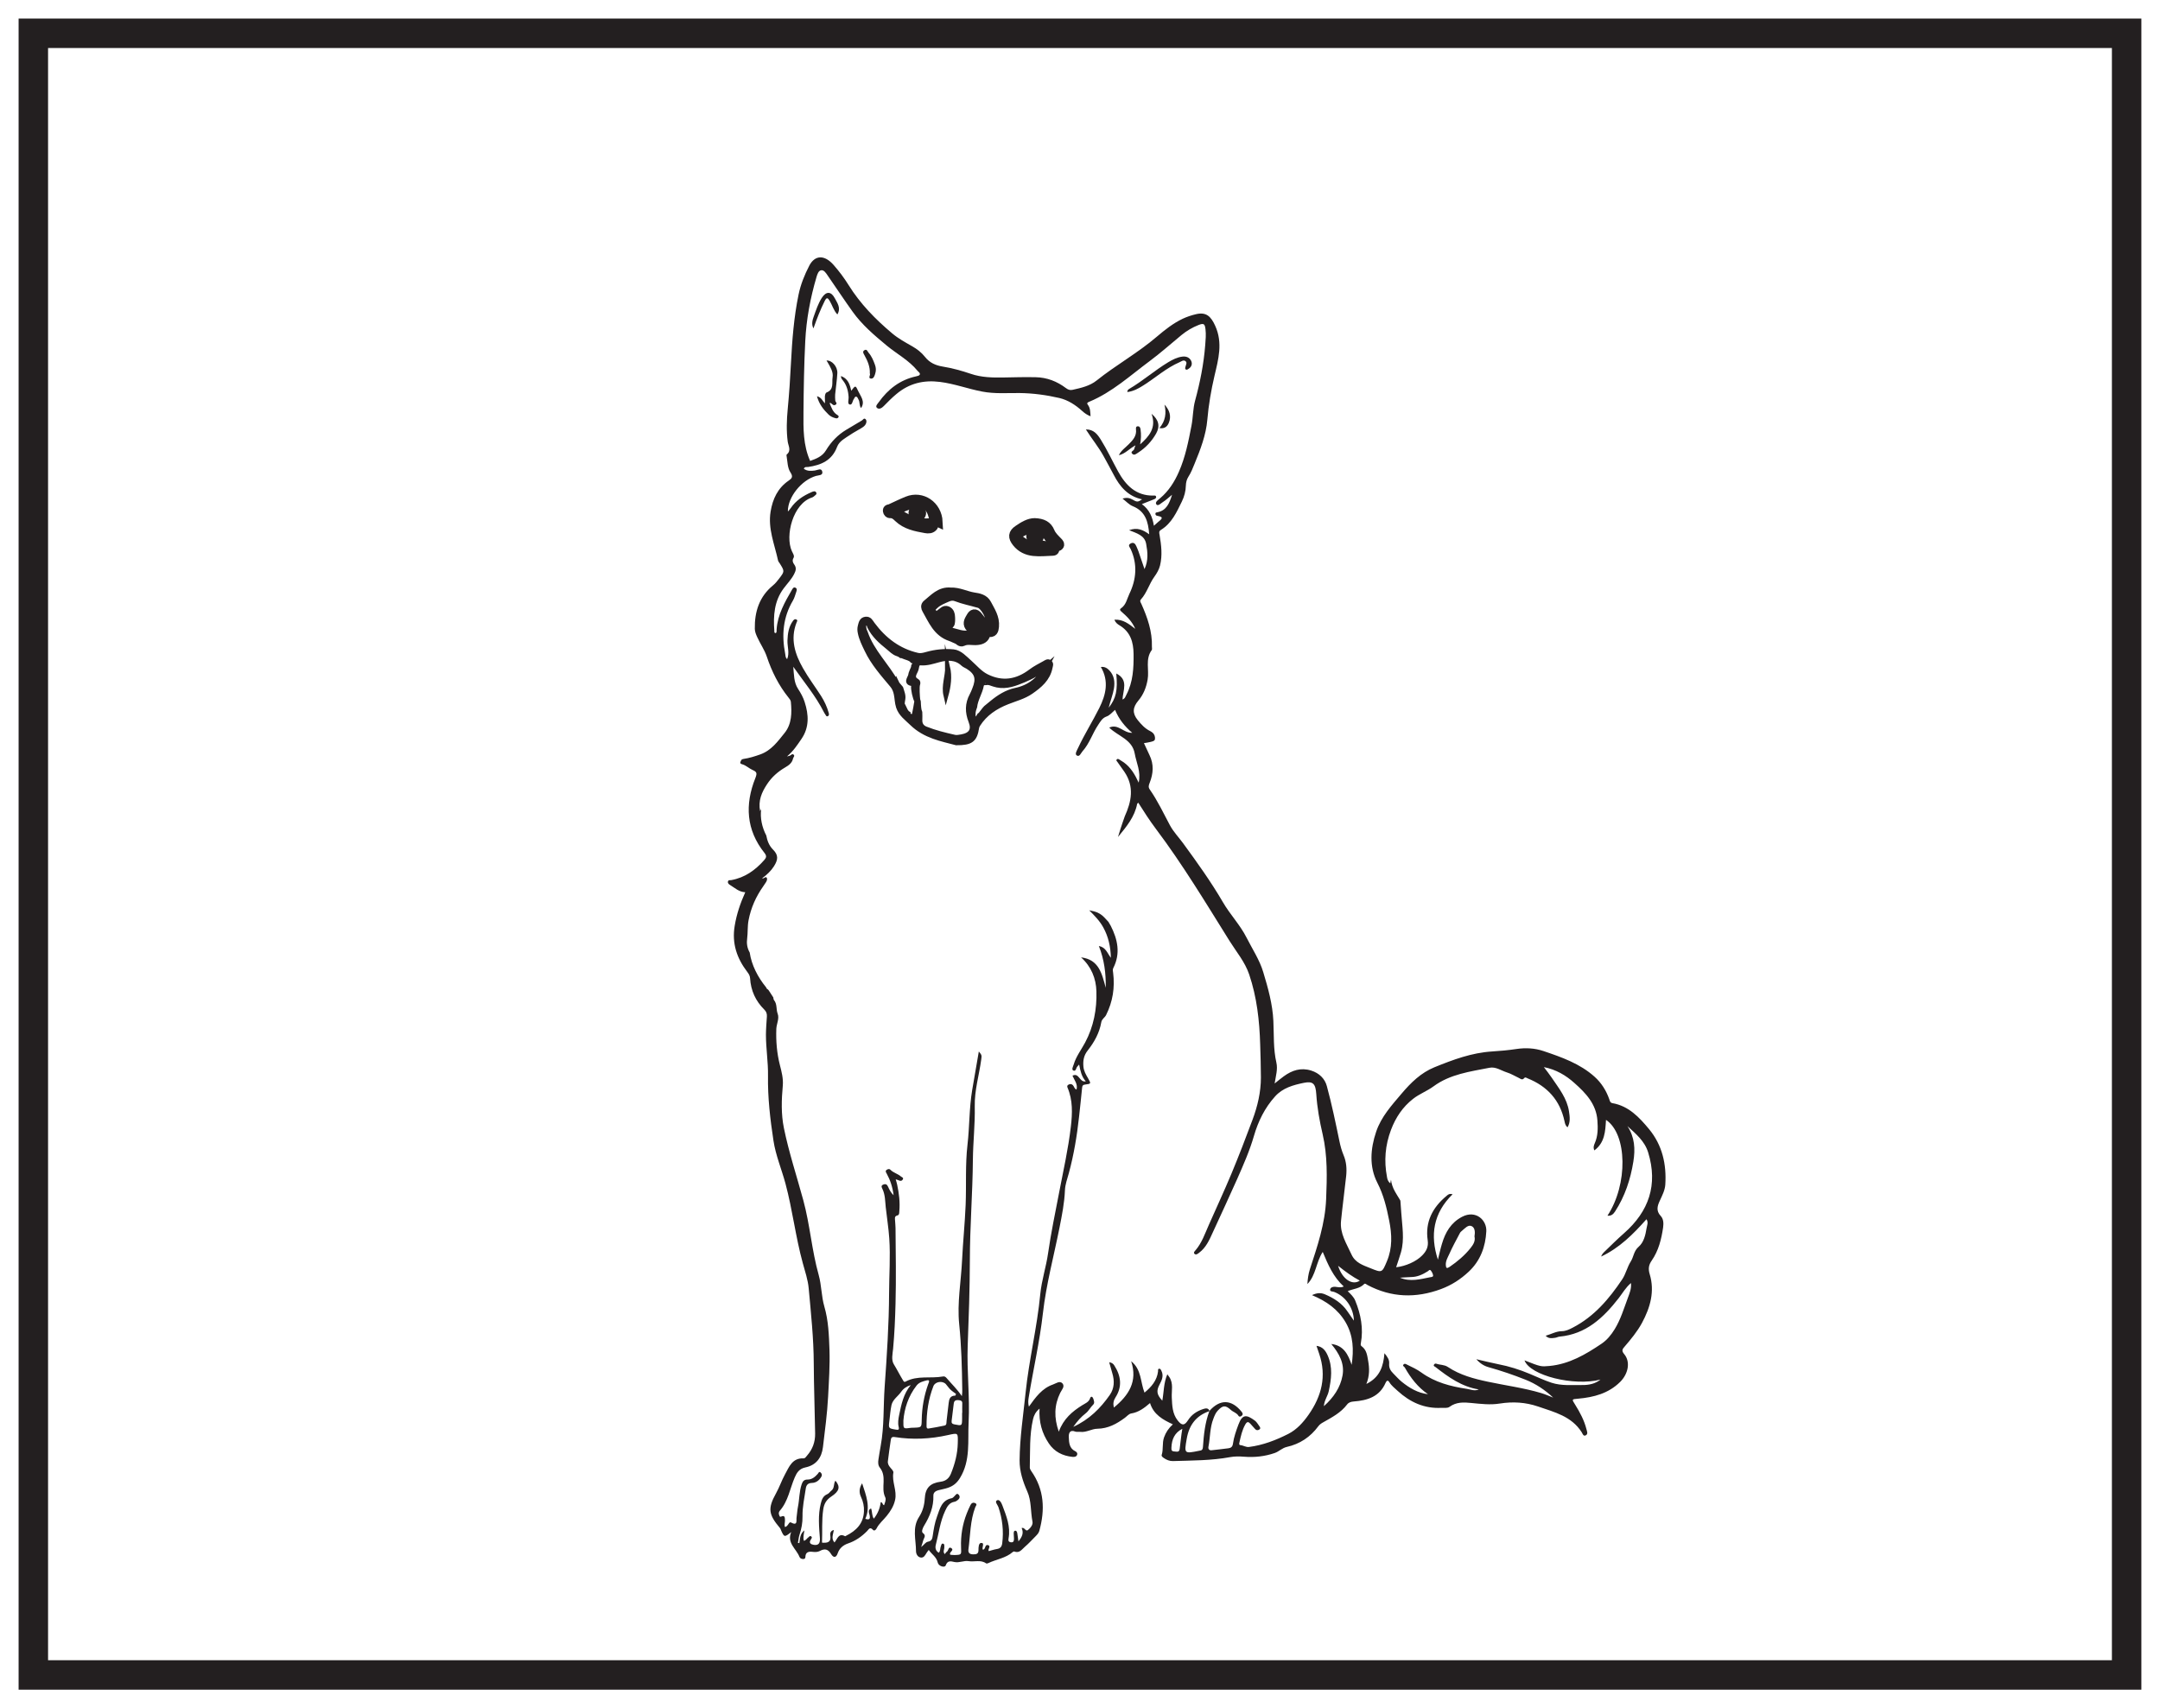 <?xml version="1.0" encoding="UTF-8"?>
<svg xmlns="http://www.w3.org/2000/svg" xmlns:xlink="http://www.w3.org/1999/xlink" width="220pt" height="174pt" viewBox="0 0 220 174" version="1.1">
<g id="surface1">
<rect x="0" y="0" width="220" height="174" style="fill:rgb(100%,100%,100%);fill-opacity:1;stroke:none;"/>
<path style=" stroke:none;fill-rule:nonzero;fill:rgb(100%,100%,100%);fill-opacity:1;" d="M 3.395 3.391 L 216.602 3.391 L 216.602 170.609 L 3.395 170.609 Z M 3.395 3.391 "/>
<path style=" stroke:none;fill-rule:nonzero;fill:rgb(13.73%,12.16%,12.549%);fill-opacity:1;" d="M 218.102 1.891 L 1.895 1.891 L 1.895 172.109 L 218.102 172.109 Z M 215.102 169.109 L 4.895 169.109 L 4.895 4.891 L 215.102 4.891 Z M 215.102 169.109 "/>
<path style=" stroke:none;fill-rule:evenodd;fill:rgb(13.73%,12.16%,12.549%);fill-opacity:1;" d="M 149.797 127.102 C 149.188 127.871 148.453 128.492 147.645 129.043 C 147.367 129.23 147.273 129.188 147.258 128.848 C 147.238 128.43 147.453 128.086 147.609 127.742 C 147.93 127.012 148.32 126.312 148.691 125.605 C 148.738 125.508 148.828 125.426 148.914 125.359 C 149.199 125.125 149.52 124.738 149.867 124.883 C 150.242 125.039 150.25 125.523 150.18 125.941 C 150.285 126.398 150.07 126.754 149.797 127.102 M 142.59 130.145 C 142.977 130.121 143.359 130.09 143.746 130.078 C 144.367 130.07 144.898 129.82 145.41 129.5 C 145.508 129.441 145.613 129.262 145.738 129.422 C 145.848 129.566 145.945 129.746 145.965 129.922 C 145.984 130.07 145.785 130.078 145.664 130.098 C 144.648 130.301 143.637 130.59 142.59 130.145 M 165.41 125.617 C 164.719 126.223 164.07 126.871 163.41 127.508 C 163.27 127.641 163.148 127.789 163.078 127.992 C 164.938 127.121 166.344 125.715 167.695 124.191 C 167.918 124.52 167.746 124.832 167.703 125.125 C 167.594 125.812 167.422 126.543 166.898 126.996 C 166.398 127.426 166.395 128.02 166.102 128.484 C 165.73 129.07 165.594 129.758 165.227 130.309 C 163.898 132.297 162.367 134.105 160.184 135.234 C 159.832 135.418 159.48 135.59 159.074 135.594 C 158.496 135.598 158.008 135.895 157.426 136.059 C 157.746 136.391 158.082 136.301 158.402 136.266 C 158.543 136.246 158.688 136.164 158.832 136.148 C 161.531 135.902 163.301 134.238 164.863 132.234 C 165.258 131.727 165.574 131.152 166.117 130.688 C 166.18 131.262 165.973 131.73 165.805 132.188 C 165.398 133.273 165.074 134.387 164.461 135.387 C 164.102 135.973 163.676 136.496 163.113 136.875 C 161.496 137.965 159.824 138.949 157.812 139.137 C 156.941 139.215 156.941 139.223 155.273 138.566 C 155.836 140.113 160.297 141.223 163.012 140.523 C 162.484 140.953 161.832 141.082 161.199 141.078 C 160.141 141.062 159.066 141.184 158.023 140.844 C 157.266 140.594 156.551 140.25 155.816 139.945 C 154.785 139.512 153.707 139.168 152.602 138.957 C 151.887 138.816 151.184 138.637 150.367 138.449 C 150.758 138.891 151.164 139.137 151.617 139.262 C 152.898 139.621 154.152 140.047 155.387 140.539 C 156.434 140.957 157.359 141.574 158.195 142.359 C 157.789 142.203 157.395 142.023 156.977 141.898 C 155.199 141.367 153.355 141.129 151.547 140.742 C 150.113 140.438 148.703 140.066 147.465 139.238 C 147.105 138.996 146.676 139.043 146.293 138.906 C 146.195 138.871 146.098 138.918 146.051 139.008 C 145.977 139.16 146.125 139.18 146.207 139.246 C 147.531 140.277 148.887 141.254 150.617 141.527 C 150.184 141.723 149.785 141.527 149.379 141.465 C 147.742 141.219 146.156 140.805 144.785 139.816 C 144.328 139.484 143.828 139.25 143.324 139.008 C 143.215 138.957 143.082 138.852 142.961 138.977 C 142.809 139.137 143.027 139.195 143.078 139.289 C 143.68 140.355 144.41 141.312 145.445 142.012 C 144.402 141.891 143.555 141.379 142.773 140.75 C 142.453 140.492 142.188 140.176 141.895 139.887 C 141.613 139.613 141.453 139.305 141.488 138.891 C 141.523 138.504 141.305 138.195 141.008 137.836 C 140.902 139.172 140.547 140.285 139.168 140.969 C 139.504 140.125 139.484 139.371 139.348 138.613 C 139.254 138.062 139.191 137.496 138.688 137.129 C 138.578 137.051 138.578 136.961 138.602 136.836 C 138.883 135.32 138.605 133.875 138.031 132.473 C 137.879 132.105 137.586 131.832 137.266 131.516 C 137.844 131.266 138.496 131.262 138.941 130.793 C 139.039 130.688 139.176 130.832 139.289 130.895 C 141.719 132.176 144.199 132.254 146.766 131.305 C 147.848 130.906 148.773 130.301 149.594 129.531 C 150.773 128.43 151.305 126.988 151.383 125.422 C 151.445 124.289 150.324 123.211 148.918 123.941 C 147.781 124.535 147.211 125.523 146.867 126.688 C 146.707 127.215 146.59 127.758 146.453 128.309 C 145.637 125.809 145.988 123.566 147.949 121.648 C 147.602 121.547 147.465 121.703 147.336 121.812 C 145.914 122.984 145.137 124.461 145.414 126.336 C 145.512 127.008 145.262 127.465 144.844 127.887 C 144.242 128.5 143.164 128.977 142.199 129.082 C 142.367 128.562 142.547 128.066 142.691 127.559 C 143.07 126.223 142.809 124.883 142.723 123.543 C 142.695 123.129 142.664 122.715 142.633 122.297 C 142.602 122.238 142.57 122.18 142.535 122.125 C 142.383 121.871 142.219 121.625 142.078 121.367 C 141.859 120.969 141.715 120.566 141.676 120.16 C 141.652 120.281 141.625 120.406 141.602 120.531 C 141.34 120.32 141.305 120.094 141.266 119.879 C 140.953 118.242 141.082 116.66 141.676 115.086 C 142.156 113.816 142.875 112.75 143.922 111.93 C 144.562 111.426 145.348 111.141 146.012 110.652 C 147.699 109.41 149.73 109.152 151.703 108.762 C 152.348 108.633 152.895 109.051 153.477 109.234 C 153.902 109.363 154.289 109.609 154.695 109.797 C 154.871 109.879 155.039 110.062 155.238 109.82 C 155.355 109.68 155.473 109.793 155.59 109.84 C 157.59 110.645 158.887 112.059 159.344 114.191 C 159.395 114.406 159.418 114.633 159.656 114.828 C 159.969 114.293 159.883 113.742 159.805 113.211 C 159.609 111.883 158.781 110.863 158.062 109.797 C 157.824 109.441 157.555 109.105 157.246 108.695 C 158.488 108.941 159.488 109.531 160.359 110.316 C 161.516 111.344 162.582 112.457 162.699 114.133 C 162.758 114.922 162.758 115.707 162.43 116.449 C 162.344 116.656 162.25 116.867 162.387 117.18 C 163.461 116.383 163.504 115.227 163.574 114.07 C 165.754 115.523 165.82 120.652 163.723 123.828 C 164.098 123.875 164.316 123.68 164.5 123.398 C 165.504 121.848 166.066 120.141 166.359 118.328 C 166.57 117.043 166.5 115.832 165.758 114.707 C 166.609 115.488 167.512 116.219 167.871 117.395 C 168.875 120.684 167.945 123.387 165.41 125.617 M 137.258 133.602 C 136.688 132.742 135.855 132.223 134.93 131.832 C 134.508 131.656 134.102 131.695 133.629 131.922 C 135.082 132.531 136.273 133.352 137.059 134.699 C 137.852 136.066 137.891 137.516 137.668 139.02 C 137.312 137.973 136.863 137.043 135.594 136.898 C 136.375 137.84 136.969 138.871 136.738 140.117 C 136.516 141.34 135.828 142.348 134.84 143.234 C 134.879 142.637 135.223 142.215 135.332 141.719 C 135.602 140.477 135.762 139.242 135.215 138.039 C 135.008 137.582 134.719 137.168 134.086 137.086 C 134.188 137.391 134.277 137.648 134.363 137.902 C 135.137 140.172 134.609 142.211 133.281 144.105 C 132.727 144.895 132.082 145.613 131.219 146.055 C 129.957 146.695 128.641 147.203 127.219 147.387 C 126.91 147.43 126.648 147.23 126.348 147.203 C 126.18 147.184 126.211 147.051 126.234 146.945 C 126.375 146.309 126.508 145.668 126.84 145.086 C 127.012 144.793 127.145 144.801 127.34 145.008 C 127.523 145.195 127.68 145.406 127.863 145.59 C 127.988 145.715 128.156 145.691 128.281 145.598 C 128.426 145.496 128.332 145.355 128.258 145.254 C 128.121 145.059 127.988 144.832 127.801 144.695 C 126.988 144.105 126.543 143.996 126.133 145.117 C 125.898 145.75 125.672 146.383 125.578 147.055 C 125.539 147.348 125.391 147.488 125.121 147.52 C 124.547 147.59 123.973 147.664 123.395 147.723 C 123.148 147.746 123.043 147.586 123.082 147.367 C 123.27 146.418 123.219 145.426 123.586 144.508 C 123.699 144.207 123.816 143.91 124.039 143.676 C 124.547 143.137 124.816 143.113 125.359 143.609 C 125.605 143.836 125.965 143.906 126.148 144.223 C 126.223 144.348 126.391 144.297 126.492 144.191 C 126.629 144.055 126.559 143.926 126.457 143.797 C 125.438 142.531 124.27 142.496 123.188 143.707 C 123.191 143.715 123.195 143.719 123.199 143.727 C 123.191 143.73 123.184 143.734 123.176 143.738 C 122.734 144.91 122.605 146.145 122.523 147.379 C 122.508 147.602 122.449 147.738 122.215 147.758 C 122.176 147.762 122.141 147.773 122.105 147.781 C 120.609 148.086 120.609 148.055 120.867 146.57 C 121.105 145.164 121.82 144.199 123.176 143.738 C 123.176 143.73 123.18 143.719 123.184 143.711 C 123.184 143.711 123.188 143.707 123.188 143.707 C 123.055 143.379 122.781 143.449 122.539 143.527 C 121.902 143.738 121.367 144.086 120.996 144.672 C 120.637 145.223 120.375 145.227 119.949 144.688 C 119.406 144 119.387 143.168 119.348 142.344 C 119.316 141.648 119.531 140.922 119.102 140.273 C 119.051 140.199 119 140.129 118.895 139.984 C 118.512 140.883 118.547 141.785 118.383 142.672 C 117.809 142.047 117.758 141.676 118.109 141.016 C 118.34 140.582 118.543 140.133 118.293 139.633 C 118.246 139.535 118.191 139.402 118.059 139.418 C 117.906 139.441 117.961 139.586 117.949 139.691 C 117.836 140.629 117.266 141.273 116.57 141.852 C 116.141 140.773 116.281 139.5 115.211 138.652 C 115.891 140.711 114.969 142.129 113.449 143.375 C 113.352 142.965 113.41 142.66 113.613 142.34 C 114.328 141.23 114.172 140.137 113.488 139.074 C 113.383 138.91 113.242 138.797 112.973 138.758 C 113.086 139.156 113.184 139.523 113.293 139.883 C 113.527 140.66 113.5 141.426 113.031 142.094 C 112.09 143.438 110.957 144.582 109.316 145.34 C 109.727 144.746 110.125 144.312 110.582 143.957 C 110.902 143.707 111.059 143.344 111.344 143.074 C 111.523 142.906 111.41 142.641 111.34 142.434 C 111.277 142.262 111.109 142.188 111.035 142.414 C 110.898 142.824 110.539 142.941 110.227 143.137 C 109.215 143.77 108.32 144.516 107.84 145.832 C 107.336 144.387 107.375 143.125 107.984 141.879 C 108.133 141.57 108.484 141.234 108.219 140.918 C 107.941 140.598 107.555 140.922 107.242 141.027 C 106.137 141.41 105.488 142.309 104.793 143.281 C 104.699 142.926 104.727 142.625 104.777 142.328 C 105.242 139.469 105.898 136.641 106.223 133.762 C 106.559 130.797 107.34 127.934 107.918 125.02 C 108.164 123.777 108.414 122.523 108.465 121.25 C 108.488 120.645 108.707 120.078 108.863 119.5 C 109.371 117.621 109.691 115.707 109.902 113.773 C 110.008 112.785 110.121 111.793 110.215 110.801 C 110.234 110.574 110.301 110.496 110.539 110.469 C 111.145 110.395 111.133 110.379 110.82 109.832 C 110.605 109.461 110.387 109.098 110.348 108.645 C 110.293 108.023 110.387 107.496 110.801 106.98 C 111.461 106.141 111.98 105.203 112.168 104.125 C 112.223 103.793 112.52 103.664 112.656 103.395 C 113.34 102.027 113.562 100.594 113.375 99.09 C 113.355 98.926 113.305 98.777 113.391 98.602 C 114.145 97.121 113.84 95.699 113.133 94.305 C 113.07 94.184 113 94.07 112.898 93.902 C 112.812 93.809 112.723 93.711 112.633 93.617 C 112.52 93.488 112.395 93.367 112.266 93.254 C 112.234 93.227 112.203 93.203 112.18 93.188 C 112.145 93.16 112.105 93.133 112.066 93.109 C 111.996 93.066 111.922 93.027 111.852 92.988 C 111.832 92.973 111.797 92.957 111.762 92.945 C 111.645 92.902 111.523 92.859 111.398 92.824 C 111.246 92.785 111.094 92.754 110.938 92.723 C 111.473 93.262 112.008 93.797 112.375 94.473 C 112.887 95.406 113.117 96.41 113.145 97.562 C 112.777 97.082 112.633 96.492 111.922 96.359 C 112.473 97.754 112.648 99.16 112.621 100.617 C 112.234 99.195 111.941 97.734 110.105 97.516 C 111.141 98.445 111.637 99.66 111.672 100.984 C 111.727 102.793 111.391 104.562 110.523 106.191 C 110.125 106.934 109.602 107.609 109.359 108.426 C 109.297 108.625 109.117 108.945 109.316 109.039 C 109.594 109.172 109.59 108.773 109.738 108.625 C 109.777 108.586 109.812 108.547 109.91 108.434 C 110.043 109.066 110.145 109.652 110.59 110.145 C 109.934 110.285 109.918 109.219 109.234 109.57 C 109.422 110.02 109.793 110.422 109.648 110.98 C 109.418 110.914 109.41 110.664 109.27 110.527 C 109.125 110.387 108.961 110.402 108.812 110.492 C 108.711 110.551 108.668 110.645 108.727 110.777 C 109.277 112.062 109.227 113.402 109.07 114.742 C 108.809 117.012 108.301 119.242 107.871 121.484 C 107.477 123.535 107.047 125.578 106.75 127.648 C 106.551 129.047 106.09 130.41 105.953 131.828 C 105.633 135.203 104.805 138.504 104.457 141.875 C 104.219 144.164 103.867 146.445 103.848 148.75 C 103.84 149.852 104.176 150.895 104.629 151.914 C 105.062 152.879 104.957 153.969 105.16 154.996 C 105.227 155.32 104.949 155.645 104.695 155.852 C 104.453 156.039 104.367 155.531 104.055 155.645 C 104.289 156.137 104.109 156.547 103.73 157.004 C 103.684 156.68 103.648 156.445 103.617 156.211 C 103.598 156.074 103.559 155.914 103.41 155.918 C 103.242 155.926 103.25 156.102 103.25 156.23 C 103.25 156.398 103.277 156.566 103.277 156.734 C 103.273 156.93 103.258 157.121 102.977 157.098 C 102.719 157.074 102.68 156.922 102.723 156.703 C 102.945 155.5 102.504 154.422 102.094 153.34 C 102 153.086 101.801 152.691 101.551 152.82 C 101.277 152.957 101.609 153.273 101.688 153.504 C 102.098 154.707 102.238 155.938 102.078 157.203 C 102.031 157.562 101.871 157.734 101.52 157.785 C 101.25 157.828 100.984 157.926 100.711 157.996 C 100.562 157.805 100.988 157.484 100.625 157.383 C 100.297 157.289 100.406 157.812 100.113 157.859 C 99.961 157.633 100.324 157.18 99.961 157.16 C 99.668 157.145 99.66 157.613 99.66 157.891 C 99.66 158.297 99.43 158.324 99.121 158.324 C 98.77 158.324 98.59 158.18 98.637 157.816 C 98.832 156.379 98.809 154.906 99.332 153.523 C 99.383 153.391 99.582 153.227 99.32 153.105 C 99.113 153.012 98.949 153.098 98.852 153.289 C 98.711 153.574 98.578 153.863 98.465 154.16 C 98.027 155.273 97.84 156.434 97.887 157.621 C 97.918 158.367 97.949 158.371 97.219 158.395 C 97.074 158.398 96.926 158.375 96.789 158.367 C 96.773 158.312 96.75 158.277 96.754 158.246 C 96.789 158.051 97.184 157.875 96.891 157.688 C 96.594 157.496 96.613 157.941 96.445 158.051 C 96.359 158.105 96.301 158.211 96.23 158.301 C 96.004 158.07 96.191 157.828 96.18 157.602 C 96.172 157.461 96.227 157.258 96.031 157.23 C 95.875 157.215 95.867 157.402 95.82 157.52 C 95.734 157.723 95.805 157.977 95.613 158.16 C 95.285 157.965 95.234 157.656 95.316 157.344 C 95.617 156.195 95.75 154.996 96.262 153.902 C 96.465 153.469 96.676 153.062 97.215 152.969 C 97.355 152.945 97.496 152.848 97.602 152.75 C 97.754 152.609 97.801 152.418 97.641 152.25 C 97.453 152.047 97.363 152.254 97.246 152.363 C 97.152 152.453 97.055 152.582 96.941 152.605 C 95.891 152.801 95.715 153.719 95.43 154.5 C 95.207 155.109 95.098 155.766 95.004 156.41 C 94.957 156.75 94.895 156.965 94.523 157.035 C 94.258 157.082 94.121 157.359 93.824 157.578 C 93.914 157.289 93.984 157.098 94.035 156.895 C 94.098 156.645 94.375 156.426 93.988 156.141 C 93.824 156.016 93.988 155.625 94.121 155.406 C 94.699 154.465 95.102 153.48 95.066 152.344 C 95.059 152.043 95.273 151.879 95.543 151.801 C 95.867 151.715 96.207 151.66 96.523 151.555 C 97.062 151.379 97.449 151.082 97.777 150.547 C 98.871 148.754 98.555 146.781 98.656 144.867 C 98.789 142.27 98.465 139.672 98.562 137.07 C 98.668 134.172 98.777 131.273 98.781 128.379 C 98.785 124.957 99.062 121.547 99.09 118.129 C 99.109 116.316 99.32 114.508 99.281 112.703 C 99.246 111.062 99.723 109.527 99.938 107.941 C 100 107.477 100 107.477 99.695 107.102 C 99.465 108.441 99.234 109.742 99.016 111.047 C 98.711 112.879 98.754 114.742 98.543 116.578 C 98.305 118.633 98.434 120.691 98.352 122.742 C 98.273 124.625 98.078 126.504 97.988 128.387 C 97.883 130.551 97.477 132.703 97.695 134.871 C 97.922 137.094 97.98 139.316 98.008 141.543 C 98.012 141.762 98.008 141.98 97.965 142.211 C 97.512 141.527 96.93 140.977 96.418 140.375 C 96.305 140.242 96.199 140.176 96.039 140.207 C 94.781 140.438 93.445 140.074 92.246 140.723 C 92.066 140.82 92.023 140.672 91.957 140.57 C 91.637 140.047 91.367 139.496 91.043 138.973 C 90.758 138.52 90.914 137.91 90.965 137.379 C 91.105 135.848 91.172 134.324 91.211 132.785 C 91.281 130.227 91.23 127.668 91.211 125.109 C 91.211 124.848 91.176 124.586 91.164 124.324 C 91.156 124.113 91.074 123.879 91.41 123.801 C 91.605 123.754 91.586 123.531 91.598 123.367 C 91.68 122.465 91.57 121.578 91.383 120.695 C 91.348 120.516 91.289 120.34 91.23 120.125 C 91.387 120.176 91.492 120.203 91.59 120.25 C 91.762 120.328 91.902 120.254 91.965 120.113 C 92.039 119.949 91.852 119.914 91.762 119.836 C 91.438 119.551 90.992 119.465 90.684 119.145 C 90.578 119.035 90.43 119.082 90.32 119.152 C 90.133 119.273 90.242 119.418 90.312 119.543 C 90.676 120.207 90.91 120.906 91.016 121.75 C 90.719 121.461 90.582 121.172 90.453 120.883 C 90.352 120.66 90.227 120.562 89.977 120.656 C 89.691 120.762 89.801 120.949 89.879 121.109 C 90.164 121.703 90.148 122.344 90.215 122.973 C 90.328 124.031 90.504 125.086 90.574 126.145 C 90.699 127.992 90.562 129.848 90.555 131.699 C 90.543 134.898 90.328 138.098 90.102 141.285 C 89.961 143.277 90.066 145.285 89.703 147.258 C 89.617 147.719 89.547 148.18 89.473 148.645 C 89.422 148.949 89.426 149.262 89.621 149.504 C 89.965 149.934 90.012 150.414 89.996 150.934 C 89.977 151.465 89.914 152.004 90.168 152.527 C 90.273 152.742 90.141 153.031 90.047 153.32 C 89.852 153.273 89.926 153.016 89.703 153.012 C 89.629 153.609 89.414 154.164 89 154.691 C 88.781 154.359 88.855 153.988 88.719 153.645 C 88.348 153.816 88.527 154.125 88.574 154.348 C 88.645 154.707 88.57 154.844 88.133 154.707 C 88.68 153.496 88.223 152.344 87.809 151.086 C 87.492 151.602 87.492 152.035 87.699 152.488 C 87.918 152.953 88.02 153.43 87.996 153.953 C 87.938 155.199 87.203 155.918 86.172 156.434 C 86.137 156.449 86.094 156.492 86.074 156.48 C 85.395 156.109 85.297 156.777 84.992 157.113 C 84.633 156.715 84.859 156.297 84.93 155.844 C 84.551 155.926 84.543 156.227 84.57 156.406 C 84.672 157.102 84.281 157.18 83.723 157.133 C 83.77 156 83.68 154.859 83.852 153.727 C 83.938 153.16 84.168 152.77 84.684 152.426 C 85.477 151.902 85.625 151.457 85.09 150.82 C 84.875 151.129 85.02 151.574 84.68 151.832 C 84.535 151.938 84.449 152.117 84.262 152.195 C 83.832 152.371 83.695 152.746 83.594 153.164 C 83.305 154.332 83.418 155.508 83.508 156.68 C 83.539 157.129 83.414 157.438 82.895 157.359 C 82.605 157.312 82.34 157.188 82.586 156.816 C 82.664 156.699 82.758 156.586 82.602 156.484 C 82.48 156.402 82.41 156.547 82.32 156.605 C 82.172 156.703 82.098 156.902 81.875 156.945 C 81.773 156.613 81.871 156.293 81.926 155.883 C 81.453 156.262 81.492 156.75 81.414 157.18 C 81.367 157.172 81.32 157.164 81.27 157.16 C 81.324 156.879 81.344 156.586 81.434 156.32 C 81.633 155.715 81.75 155.105 81.738 154.461 C 81.719 153.504 81.93 152.566 82.07 151.621 C 82.125 151.258 82.289 151.066 82.691 151.051 C 83.133 151.039 83.457 150.777 83.668 150.395 C 83.754 150.234 83.688 150.082 83.578 149.984 C 83.418 149.844 83.367 150.039 83.293 150.125 C 83.012 150.438 82.699 150.711 82.25 150.707 C 81.906 150.703 81.758 150.875 81.656 151.176 C 81.395 151.93 81.43 152.73 81.27 153.5 C 81.199 153.844 81.188 154.203 81.133 154.555 C 81.082 154.875 81.285 155.469 80.539 155.07 C 80.363 154.977 80.273 155.473 79.957 155.543 C 79.855 155.309 79.965 155.074 79.949 154.848 C 79.938 154.621 79.965 154.293 79.559 154.48 C 79.41 154.547 79.41 154.43 79.375 154.363 C 79.293 154.199 79.305 154.023 79.422 153.887 C 80.281 152.91 80.453 151.629 80.945 150.492 C 81.152 150.012 81.398 149.605 82.02 149.473 C 83.105 149.25 83.688 148.512 83.82 147.398 C 84.023 145.691 84.254 143.988 84.344 142.27 C 84.426 140.68 84.535 139.086 84.484 137.5 C 84.43 136.02 84.383 134.523 83.957 133.07 C 83.656 132.031 83.68 130.922 83.387 129.875 C 82.68 127.371 82.5 124.758 81.816 122.25 C 81.152 119.805 80.352 117.398 79.844 114.914 C 79.547 113.469 79.598 112.023 79.73 110.562 C 79.789 109.871 79.613 109.18 79.441 108.516 C 79.125 107.289 79.023 106.043 79.07 104.789 C 79.094 104.281 79.395 103.754 79.207 103.258 C 79.035 102.809 79.172 102.293 78.844 101.883 C 78.785 101.809 78.77 101.707 78.766 101.605 C 78.766 101.602 78.766 101.602 78.762 101.598 C 78.605 101.367 78.449 101.129 78.301 100.887 C 78.262 100.844 78.223 100.793 78.18 100.742 C 78.172 100.762 78.168 100.777 78.16 100.793 C 78.105 100.715 78.062 100.629 78.012 100.547 C 77.184 99.531 76.547 98.301 76.359 97.023 C 76.059 96.5 76.047 96 76.098 95.613 C 76.18 94.984 76.121 94.355 76.242 93.734 C 76.484 92.469 76.996 91.324 77.738 90.277 C 77.836 90.137 77.93 90 78.02 89.855 C 78.109 89.707 78.188 89.512 78.07 89.383 C 77.945 89.25 77.836 89.527 77.621 89.465 C 78.102 89.105 78.516 88.727 78.824 88.246 C 79.262 87.555 79.293 87.102 78.734 86.539 C 78.312 86.113 78.145 85.617 78.047 85.102 C 77.621 84.293 77.398 83.312 77.531 82.402 C 77.496 82.477 77.453 82.547 77.418 82.625 C 77.207 81.527 77.594 80.691 78.121 79.887 C 78.59 79.168 79.215 78.613 79.953 78.18 C 80.324 77.961 80.672 77.73 80.773 77.262 C 80.801 77.129 80.988 77 80.828 76.867 C 80.68 76.738 80.566 76.93 80.434 76.98 C 80.387 76.996 80.336 77.004 80.156 77.051 C 80.82 76.492 81.215 75.871 81.629 75.27 C 82.441 74.086 82.375 72.805 81.957 71.512 C 81.805 71.031 81.562 70.59 81.281 70.164 C 80.84 69.488 80.871 68.691 80.797 67.914 C 81.867 69.445 83.074 70.875 83.918 72.543 C 83.961 72.629 84.012 72.707 84.066 72.781 C 84.125 72.871 84.16 73.016 84.309 72.949 C 84.461 72.883 84.441 72.75 84.406 72.613 C 84.234 71.996 83.965 71.418 83.621 70.879 C 83.016 69.941 82.34 69.039 81.789 68.07 C 80.965 66.625 80.477 65.098 81.125 63.426 C 81.168 63.309 81.285 63.176 81.098 63.094 C 80.953 63.027 80.852 63.125 80.77 63.234 C 80.324 63.84 80.23 64.535 80.203 65.254 C 80.188 65.879 80.434 66.508 80.172 67.133 C 79.984 66.996 80.016 66.785 79.973 66.59 C 79.602 64.691 79.75 62.875 80.762 61.172 C 80.922 60.902 80.996 60.586 81.102 60.285 C 81.16 60.125 81.203 59.934 81 59.855 C 80.82 59.785 80.734 59.953 80.66 60.078 C 79.926 61.344 79.203 62.609 79.098 64.117 C 79.09 64.242 79.129 64.379 79.027 64.484 C 78.836 64.496 78.871 64.34 78.867 64.25 C 78.75 62.715 78.855 61.211 79.824 59.926 C 80.184 59.445 80.602 59.02 80.879 58.484 C 81.047 58.156 81.156 57.852 80.891 57.492 C 80.77 57.332 80.656 57.105 80.824 56.824 C 80.945 56.625 80.754 56.359 80.656 56.145 C 79.934 54.57 80.766 51.301 82.699 50.676 C 82.77 50.652 82.844 50.617 82.895 50.566 C 83.008 50.453 83.23 50.363 83.137 50.172 C 83.027 49.961 82.812 50.062 82.645 50.133 C 81.809 50.496 81.062 50.984 80.539 51.754 C 80.465 51.859 80.383 51.957 80.301 52.059 C 80.293 52.07 80.266 52.062 80.246 52.066 C 80.246 50.629 81.625 48.91 83.109 48.477 C 83.367 48.402 83.844 48.441 83.75 48.039 C 83.656 47.633 83.281 47.887 82.996 47.926 C 82.621 47.973 82.219 48.012 81.871 47.746 C 81.965 47.512 82.16 47.586 82.309 47.566 C 83.637 47.375 84.738 46.902 85.258 45.52 C 85.484 44.918 86.098 44.629 86.602 44.285 C 86.969 44.031 87.379 43.832 87.754 43.594 C 87.926 43.488 88.105 43.367 88.191 43.168 C 88.262 43.008 88.289 42.812 88.152 42.691 C 87.992 42.547 87.902 42.758 87.785 42.828 C 87.258 43.145 86.727 43.461 86.199 43.773 C 85.328 44.293 84.648 45.008 84.129 45.867 C 83.746 46.504 83.125 46.73 82.512 46.949 C 81.801 45.348 81.82 43.66 81.836 41.988 C 81.855 39.578 81.895 37.164 82.016 34.758 C 82.125 32.527 82.535 30.34 83.168 28.199 C 83.25 27.926 83.363 27.578 83.625 27.531 C 83.922 27.477 84.121 27.805 84.289 28.047 C 85.141 29.277 85.965 30.527 86.836 31.742 C 87.801 33.094 89.055 34.156 90.328 35.211 C 91.363 36.062 92.578 36.703 93.445 37.762 C 93.547 37.891 93.754 37.992 93.676 38.168 C 93.629 38.266 93.426 38.309 93.285 38.34 C 91.664 38.695 90.453 39.641 89.504 40.965 C 89.383 41.137 89.129 41.367 89.316 41.539 C 89.535 41.742 89.824 41.559 90.008 41.367 C 90.426 40.945 90.836 40.52 91.301 40.137 C 92.598 39.047 94.062 38.691 95.738 38.902 C 97.211 39.086 98.598 39.613 100.047 39.887 C 101.32 40.129 102.582 40.023 103.848 40.035 C 105.219 40.051 106.566 40.234 107.891 40.539 C 108.773 40.746 109.543 41.246 110.219 41.859 C 110.469 42.086 110.738 42.277 111.074 42.402 C 111.043 41.973 111.062 41.57 110.793 41.223 C 110.645 41.031 110.828 40.969 110.969 40.91 C 113.281 39.945 115.113 38.254 117.09 36.785 C 118.211 35.953 119.258 35.016 120.336 34.129 C 120.867 33.695 121.445 33.352 122.074 33.105 C 122.602 32.898 122.715 32.98 122.781 33.531 C 122.848 34.074 122.797 34.605 122.754 35.148 C 122.605 37.07 122.23 38.949 121.723 40.809 C 121.496 41.633 121.52 42.508 121.355 43.355 C 121.047 44.953 120.734 46.547 120.078 48.043 C 119.633 49.07 119.035 50.016 118.156 50.754 C 117.973 50.914 117.594 51.145 117.785 51.387 C 117.945 51.59 118.242 51.262 118.449 51.133 C 118.742 50.949 119 50.703 119.375 50.398 C 119.098 51.293 118.801 51.992 117.895 52.176 C 117.805 52.195 117.691 52.191 117.68 52.312 C 117.664 52.445 117.762 52.527 117.875 52.543 C 118.641 52.664 118.262 52.918 117.953 53.172 C 117.828 53.273 117.711 53.387 117.527 53.551 C 117.379 52.668 117.082 51.922 116.301 51.348 C 116.762 51.168 117.148 51.012 117.535 50.859 C 117.66 50.812 117.789 50.738 117.746 50.578 C 117.707 50.438 117.566 50.477 117.461 50.48 C 115.688 50.504 114.648 49.414 113.879 48.02 C 113.285 46.941 112.77 45.82 112.113 44.773 C 111.777 44.242 111.398 43.73 110.598 43.742 C 111.203 44.703 111.898 45.539 112.418 46.488 C 112.758 47.113 113.102 47.73 113.43 48.359 C 114.062 49.582 114.898 50.559 116.324 50.863 C 115.918 51.137 115.812 51.16 115.395 50.91 C 115.086 50.73 114.785 50.648 114.332 50.789 C 114.715 51.082 115.004 51.41 115.371 51.559 C 116.648 52.074 116.953 53.113 117.047 54.422 C 116.426 53.977 115.84 53.695 115 54.004 C 115.801 54.328 116.582 54.531 116.738 55.395 C 116.891 56.23 116.98 57.078 116.57 57.969 C 116.352 57.32 116.16 56.742 115.957 56.164 C 115.895 55.988 115.812 55.82 115.742 55.648 C 115.629 55.371 115.449 55.195 115.148 55.363 C 114.832 55.539 115.082 55.754 115.164 55.934 C 115.871 57.473 115.738 59.031 115.031 60.484 C 114.797 60.965 114.703 61.602 114.18 61.961 C 113.965 62.105 114.148 62.238 114.281 62.355 C 114.812 62.82 115.312 63.32 115.629 64.055 C 114.977 63.551 114.383 63.07 113.512 63.121 C 113.602 63.418 113.824 63.574 114.023 63.695 C 115.137 64.363 115.441 65.395 115.457 66.605 C 115.473 68.043 115.41 69.453 114.727 70.762 C 114.633 70.938 114.59 71.156 114.328 71.25 C 114.375 70.312 114.973 69.242 113.695 68.602 C 113.852 70.316 113.676 71.133 112.922 72.09 C 113.105 71.348 113.355 70.758 113.457 70.125 C 113.566 69.445 113.484 68.816 113 68.297 C 112.789 68.07 112.523 67.883 112.125 67.938 C 112.973 69.375 112.637 70.773 111.965 72.117 C 111.281 73.484 110.457 74.785 109.809 76.176 C 109.688 76.43 109.457 76.801 109.656 76.941 C 109.953 77.145 110.082 76.719 110.258 76.523 C 110.969 75.734 111.27 74.699 111.855 73.832 C 112.082 73.488 112.277 73.137 112.688 72.988 C 113.035 72.867 113.258 72.578 113.57 72.305 C 113.953 73.242 114.543 73.98 115.316 74.641 C 114.441 74.691 113.898 73.684 112.977 74.113 C 113.875 74.996 115.32 75.309 115.574 76.758 C 115.738 77.699 116.227 78.598 115.977 79.719 C 115.578 78.859 115.156 78.156 114.461 77.656 C 114.309 77.551 114.152 77.449 113.992 77.355 C 113.914 77.312 113.816 77.266 113.738 77.363 C 113.656 77.461 113.746 77.527 113.801 77.598 C 114.039 77.93 114.281 78.262 114.512 78.602 C 115.555 80.129 115.242 81.645 114.559 83.152 C 114.414 83.598 114.242 84.027 114.125 84.426 C 114.039 84.699 113.957 84.977 113.871 85.25 C 113.887 85.234 113.902 85.219 113.914 85.203 C 114.73 84.203 115.566 83.211 115.82 81.887 C 115.824 81.859 115.863 81.836 115.934 81.762 C 116.508 82.668 117.078 83.559 117.711 84.402 C 120.461 88.055 122.812 91.969 125.23 95.84 C 125.93 96.961 126.797 97.973 127.234 99.262 C 128.016 101.578 128.281 103.965 128.352 106.387 C 128.387 107.508 128.422 108.629 128.426 109.75 C 128.426 111.242 128.086 112.676 127.57 114.062 C 126.887 115.902 126.18 117.734 125.426 119.547 C 124.691 121.305 123.887 123.035 123.117 124.777 C 122.723 125.664 122.414 126.594 121.77 127.348 C 121.688 127.441 121.516 127.598 121.676 127.727 C 121.828 127.848 121.98 127.719 122.121 127.613 C 122.836 127.086 123.176 126.301 123.52 125.543 C 124.352 123.73 125.199 121.918 126.008 120.094 C 126.641 118.66 127.277 117.219 127.715 115.707 C 128.148 114.215 128.816 112.852 129.863 111.688 C 130.648 110.809 131.719 110.52 132.797 110.297 C 133.746 110.105 133.996 110.398 134.066 111.449 C 134.156 112.832 134.402 114.195 134.715 115.539 C 135.219 117.719 135.16 119.906 135.07 122.125 C 134.969 124.637 134.176 126.957 133.41 129.301 C 133.258 129.773 133.191 130.277 133.16 130.793 C 134.039 129.895 134.035 128.574 134.723 127.52 C 135.262 128.824 135.801 130.07 136.863 131.039 C 136.547 131.191 136.277 131.102 136.008 131.074 C 135.781 131.051 135.539 131.121 135.484 131.312 C 135.414 131.586 135.723 131.531 135.871 131.59 C 137.02 132.016 137.871 133.203 137.895 134.52 C 137.656 134.172 137.453 133.891 137.258 133.602 M 120.152 147.59 C 120.102 147.969 119.84 147.852 119.605 147.844 C 119.32 147.828 119.301 147.699 119.312 147.441 C 119.348 146.609 119.633 145.941 120.422 145.535 C 120.297 146.23 120.246 146.91 120.152 147.59 M 97.219 145.09 C 96.996 145.043 96.891 144.965 96.926 144.723 C 97.004 144.148 97.066 143.574 97.137 143.004 C 97.172 142.691 97.297 142.586 97.652 142.621 C 98.016 142.656 98.023 142.805 98.008 143.07 C 97.996 143.352 98.008 143.633 98.008 143.91 L 97.992 143.91 C 97.992 144.094 97.996 144.281 97.992 144.469 C 97.984 145.246 97.984 145.238 97.219 145.09 M 96.625 142.902 C 96.555 143.512 96.488 144.125 96.41 144.738 C 96.387 144.91 96.441 145.156 96.203 145.207 C 95.66 145.328 95.109 145.422 94.555 145.512 C 94.41 145.535 94.375 145.414 94.371 145.293 C 94.359 143.883 94.555 142.504 95.07 141.188 C 95.254 140.723 95.996 140.617 96.336 140.984 C 96.496 141.164 96.625 141.371 96.801 141.539 C 96.973 141.707 97.18 141.836 97.375 141.984 C 97.352 142.043 97.328 142.098 97.305 142.156 C 96.773 142.156 96.668 142.504 96.625 142.902 M 93.047 145.426 C 92.934 145.426 92.82 145.426 92.707 145.445 C 92 145.543 92 145.543 92.012 144.699 C 92.109 143.48 92.504 142.219 93.359 141.125 C 93.629 140.781 94.031 140.699 94.391 140.605 C 94.762 140.512 94.609 140.805 94.539 140.988 C 94.117 142.16 93.902 143.371 93.879 144.613 C 93.863 145.398 93.875 145.398 93.047 145.426 M 91.531 145.344 C 91.602 145.641 91.496 145.664 91.25 145.621 C 90.484 145.492 90.484 145.496 90.59 144.688 C 90.652 144.168 90.691 143.645 90.797 143.133 C 90.926 142.543 91.473 142.227 91.793 141.758 C 92.012 141.438 92.352 141.211 92.766 141.082 C 92.023 141.965 91.805 143.043 91.582 144.121 C 91.5 144.527 91.43 144.938 91.531 145.344 M 138.5 130.445 C 137.742 130.969 136.703 130.293 136.289 128.934 C 137.047 129.543 137.738 130.039 138.5 130.445 M 169.613 120.684 C 169.75 118.59 169.309 116.641 167.953 115.004 C 166.957 113.805 165.887 112.656 164.234 112.367 C 163.988 112.324 163.961 112.125 163.906 111.961 C 163.594 111.078 163.105 110.301 162.414 109.68 C 160.918 108.336 159.055 107.684 157.191 107.055 C 156.309 106.758 155.379 106.715 154.469 106.848 C 153.637 106.973 152.812 107.051 151.969 107.102 C 149.91 107.227 147.992 107.941 146.098 108.711 C 144.723 109.273 143.699 110.281 142.758 111.391 C 141.746 112.586 140.68 113.746 140.164 115.277 C 139.574 117.027 139.445 118.832 140.281 120.469 C 140.926 121.719 141.227 123 141.492 124.332 C 141.773 125.734 141.832 127.109 141.262 128.465 C 140.762 129.656 140.77 129.66 139.586 129.18 C 138.828 128.875 138.039 128.633 137.652 127.781 C 137.156 126.684 136.453 125.645 136.586 124.359 C 136.738 122.836 136.945 121.316 137.109 119.793 C 137.184 119.062 137.137 118.348 136.84 117.648 C 136.656 117.207 136.527 116.738 136.426 116.254 C 136.035 114.371 135.648 112.484 135.141 110.625 C 134.941 109.875 134.367 109.305 133.547 109.047 C 132.492 108.719 131.594 109.02 130.754 109.633 C 130.461 109.844 130.188 110.078 129.824 110.363 C 129.945 109.586 130.156 108.918 130.004 108.246 C 129.68 106.844 129.762 105.418 129.695 104 C 129.617 102.289 129.152 100.633 128.664 99.02 C 128.297 97.785 127.551 96.664 126.961 95.5 C 126.309 94.207 125.285 93.152 124.566 91.914 C 123.34 89.809 121.922 87.836 120.488 85.875 C 120.047 85.273 119.523 84.734 119.164 84.07 C 118.504 82.832 117.906 81.562 117.102 80.41 C 116.938 80.176 117 79.977 117.098 79.734 C 117.469 78.793 117.539 77.852 117.078 76.914 C 116.887 76.52 116.707 76.117 116.512 75.695 C 116.754 75.652 116.961 75.633 117.156 75.578 C 117.348 75.527 117.617 75.496 117.637 75.27 C 117.66 75.039 117.586 74.785 117.375 74.617 C 117.301 74.562 117.223 74.504 117.141 74.465 C 116.621 74.211 116.242 73.793 115.887 73.359 C 115.312 72.652 115.359 72.055 115.949 71.355 C 116.465 70.746 116.746 70.027 116.887 69.23 C 117.066 68.23 116.621 67.145 117.309 66.211 C 117.359 66.137 117.32 65.992 117.324 65.879 C 117.371 64.324 116.871 62.902 116.25 61.512 C 116.176 61.355 116.059 61.215 116.207 61.055 C 116.82 60.379 117.043 59.473 117.574 58.746 C 117.82 58.402 118.043 58.031 118.152 57.602 C 118.406 56.559 118.281 55.523 118.105 54.492 C 118.07 54.285 118.004 54.125 118.246 53.973 C 119.34 53.301 119.84 52.18 120.371 51.094 C 120.621 50.586 120.77 50.031 120.781 49.473 C 120.793 49.133 120.867 48.844 121.031 48.578 C 121.309 48.148 121.492 47.68 121.68 47.211 C 122.27 45.773 122.836 44.309 122.969 42.75 C 123.098 41.234 123.355 39.754 123.699 38.277 C 124.094 36.594 124.566 34.938 123.77 33.184 C 123.328 32.207 122.844 31.754 121.797 32.008 C 121.34 32.117 120.902 32.262 120.473 32.461 C 119.484 32.93 118.648 33.594 117.812 34.305 C 115.895 35.949 113.664 37.18 111.688 38.762 C 110.988 39.32 110.109 39.512 109.246 39.707 C 108.984 39.766 108.789 39.695 108.574 39.535 C 107.656 38.844 106.648 38.445 105.465 38.422 C 104.398 38.402 103.332 38.426 102.262 38.449 C 101.117 38.473 99.957 38.449 98.879 38.078 C 97.934 37.758 96.984 37.496 96.004 37.336 C 95.293 37.219 94.688 36.949 94.23 36.375 C 93.867 35.914 93.422 35.562 92.906 35.27 C 92.207 34.871 91.488 34.48 90.879 33.965 C 89.168 32.527 87.613 30.941 86.422 29.023 C 85.98 28.312 85.469 27.633 84.914 27 C 83.969 25.914 82.992 25.977 82.426 27.062 C 81.949 27.984 81.551 28.965 81.336 30.004 C 80.859 32.301 80.684 34.629 80.562 36.969 C 80.484 38.539 80.379 40.109 80.23 41.672 C 80.125 42.777 80.086 43.875 80.23 44.977 C 80.289 45.422 80.625 45.891 80.129 46.297 C 80.098 46.32 80.105 46.406 80.117 46.461 C 80.215 47.031 80.199 47.66 80.52 48.137 C 80.801 48.566 80.641 48.742 80.336 48.949 C 79.215 49.711 78.699 50.824 78.488 52.105 C 78.199 53.844 78.891 55.445 79.246 57.09 C 79.266 57.195 79.355 57.285 79.414 57.379 C 79.922 58.191 79.926 58.195 79.34 58.957 C 79.156 59.195 78.977 59.426 78.738 59.621 C 77.336 60.77 76.848 62.309 76.879 64.059 C 76.887 64.363 77.008 64.637 77.133 64.914 C 77.434 65.578 77.867 66.195 78.094 66.867 C 78.605 68.398 79.305 69.801 80.312 71.055 C 80.418 71.184 80.539 71.336 80.551 71.488 C 80.656 72.605 80.648 73.742 79.918 74.652 C 79.227 75.508 78.566 76.441 77.438 76.844 C 76.867 77.047 76.301 77.223 75.707 77.309 C 75.496 77.336 75.488 77.461 75.426 77.582 C 75.328 77.777 75.5 77.82 75.605 77.852 C 75.992 77.965 76.277 78.258 76.625 78.418 C 77.074 78.617 77.141 78.73 76.93 79.266 C 75.859 81.949 75.996 84.539 77.863 86.879 C 78.098 87.172 78.062 87.352 77.855 87.586 C 76.941 88.629 75.867 89.398 74.477 89.648 C 74.355 89.668 74.184 89.613 74.145 89.789 C 74.105 89.957 74.223 90.062 74.359 90.145 C 74.848 90.441 75.266 90.859 75.906 90.883 C 75.395 92.02 75.027 93.117 74.832 94.293 C 74.527 96.09 75.051 97.609 76.109 98.996 C 76.27 99.203 76.383 99.391 76.398 99.645 C 76.473 100.895 76.957 101.961 77.848 102.84 C 78.055 103.043 78.125 103.262 78.109 103.539 C 78.07 104.156 78.016 104.77 78.012 105.387 C 78.012 106.793 78.246 108.18 78.223 109.59 C 78.188 111.801 78.445 113.996 78.777 116.176 C 79.004 117.68 79.605 119.086 80 120.551 C 80.719 123.227 81.031 125.992 81.766 128.664 C 81.996 129.508 82.289 130.359 82.367 131.227 C 82.598 133.773 82.875 136.32 82.883 138.891 C 82.895 141.266 82.988 143.641 83.023 146.02 C 83.035 146.891 82.758 147.633 82.191 148.277 C 82.09 148.387 82.008 148.555 81.848 148.547 C 80.695 148.5 80.371 149.414 79.949 150.188 C 79.609 150.809 79.387 151.484 79.039 152.109 C 78.18 153.66 78.27 154.262 79.453 155.66 C 79.496 155.715 79.52 155.793 79.547 155.863 C 79.867 156.594 79.906 156.602 80.586 156.055 C 80.121 157.168 81.098 157.754 81.422 158.57 C 81.484 158.738 81.645 158.812 81.836 158.801 C 81.98 158.793 82.027 158.707 82.031 158.582 C 82.047 158.078 82.379 158.02 82.77 158.07 C 83.02 158.102 83.281 158.094 83.488 157.988 C 84.004 157.707 84.344 157.781 84.66 158.312 C 84.852 158.629 85.145 158.754 85.328 158.203 C 85.496 157.711 85.871 157.383 86.395 157.207 C 87.133 156.957 87.758 156.516 88.305 155.965 C 88.492 155.777 88.598 155.484 88.914 155.832 C 89.035 155.965 89.195 155.855 89.273 155.699 C 89.527 155.188 89.977 154.832 90.324 154.395 C 90.707 153.918 91.031 153.41 91.168 152.777 C 91.379 151.824 90.82 150.941 90.992 149.996 C 91.02 149.848 90.812 149.637 90.68 149.484 C 90.508 149.289 90.398 149.078 90.434 148.824 C 90.523 148.102 90.621 147.379 90.73 146.66 C 90.762 146.441 90.84 146.332 91.141 146.379 C 92.953 146.664 94.762 146.578 96.551 146.176 C 97.613 145.941 97.574 145.93 97.551 147 C 97.527 148.09 97.258 149.109 96.855 150.105 C 96.668 150.566 96.344 150.859 95.816 150.926 C 94.73 151.07 94.25 151.551 94.188 152.652 C 94.148 153.328 93.969 153.957 93.613 154.504 C 92.883 155.621 93.297 156.824 93.297 157.992 C 93.297 158.27 93.453 158.617 93.805 158.652 C 94.102 158.68 94.234 158.402 94.371 158.18 C 94.426 158.086 94.5 158.004 94.594 157.875 C 94.902 158.324 95.379 158.582 95.508 159.156 C 95.594 159.543 96.23 159.719 96.324 159.449 C 96.504 158.926 96.844 159.023 97.211 159.105 C 97.703 159.211 98.18 158.938 98.645 159.016 C 99.238 159.117 99.887 158.844 100.441 159.246 C 100.484 159.273 100.59 159.25 100.648 159.223 C 101.477 158.824 102.43 158.719 103.152 158.086 C 103.191 158.055 103.27 158.02 103.309 158.035 C 103.836 158.246 104.09 157.805 104.395 157.547 C 104.781 157.219 105.117 156.84 105.477 156.484 C 105.633 156.324 105.789 156.164 105.855 155.938 C 106.453 153.785 106.367 151.727 105.031 149.836 C 104.957 149.734 104.887 149.598 104.887 149.477 C 104.93 147.836 104.84 146.184 105.215 144.566 C 105.301 144.191 105.469 143.816 105.879 143.48 C 105.801 144.84 106.125 145.988 106.828 147.031 C 107.398 147.879 108.23 148.293 109.227 148.395 C 109.406 148.414 109.625 148.398 109.707 148.191 C 109.766 148.035 109.676 147.898 109.523 147.824 C 108.906 147.531 108.879 146.938 108.859 146.387 C 108.844 146.031 108.93 145.59 109.52 145.82 C 109.672 145.879 109.855 145.828 110.02 145.848 C 110.641 145.93 111.184 145.539 111.762 145.531 C 112.863 145.516 113.734 145.035 114.574 144.414 C 114.785 144.258 114.98 144.012 115.211 143.977 C 115.953 143.855 116.516 143.449 117.133 142.914 C 117.492 144.082 118.438 144.613 119.457 145.082 C 119.02 145.48 118.738 145.906 118.559 146.414 C 118.352 147 118.508 147.621 118.32 148.203 C 118.281 148.328 118.418 148.43 118.531 148.508 C 118.816 148.707 119.133 148.836 119.473 148.824 C 121.418 148.762 123.367 148.777 125.293 148.422 C 125.746 148.336 126.23 148.344 126.691 148.379 C 127.773 148.465 128.82 148.355 129.84 148 C 130.273 147.848 130.586 147.492 131.062 147.383 C 132.387 147.09 133.465 146.375 134.273 145.277 C 134.414 145.09 134.59 144.973 134.793 144.863 C 135.672 144.367 136.57 143.895 137.203 143.062 C 137.371 142.84 137.609 142.777 137.887 142.754 C 139.27 142.648 140.512 142.273 141.125 140.852 C 141.219 140.648 141.348 140.523 141.508 140.793 C 141.727 141.152 142.062 141.402 142.359 141.68 C 143.621 142.832 145.078 143.5 146.824 143.402 C 147.102 143.387 147.414 143.465 147.648 143.293 C 148.324 142.801 149.078 142.824 149.848 142.906 C 150.816 143 151.789 143.121 152.754 142.965 C 154.09 142.754 155.379 142.828 156.676 143.273 C 158.336 143.844 160.066 144.262 161.098 145.887 C 161.188 146.023 161.266 146.352 161.531 146.191 C 161.766 146.051 161.633 145.789 161.582 145.574 C 161.355 144.676 160.926 143.871 160.438 143.09 C 160.066 142.504 160.074 142.531 160.742 142.469 C 162.336 142.324 163.832 141.938 165.023 140.754 C 165.848 139.93 166.09 138.703 165.418 137.918 C 165.129 137.574 165.258 137.406 165.453 137.184 C 166.109 136.418 166.754 135.645 167.242 134.746 C 168.082 133.18 168.555 131.547 168.027 129.793 C 167.859 129.238 167.922 128.84 168.234 128.395 C 168.93 127.387 169.215 126.227 169.391 125.031 C 169.449 124.605 169.434 124.16 169.145 123.855 C 168.641 123.32 168.816 122.805 169.07 122.27 C 169.305 121.758 169.57 121.246 169.613 120.684 "/>
<path style=" stroke:none;fill-rule:evenodd;fill:rgb(13.73%,12.16%,12.549%);fill-opacity:1;" d="M 103.422 70.324 C 102.543 70.508 101.766 71 101.062 71.574 C 100.875 71.73 100.68 71.891 100.414 72.105 C 100.363 72.16 100.316 72.219 100.266 72.273 C 100.137 72.441 100.004 72.605 99.891 72.758 C 99.852 72.805 99.809 72.84 99.758 72.867 C 99.645 73.062 99.512 73.289 99.332 73.59 C 99.238 73.277 99.078 72.992 99.117 72.719 C 99.117 72.711 99.113 72.707 99.113 72.699 C 99.117 72.461 99.184 72.227 99.273 72 C 99.363 71.199 99.82 70.562 99.957 69.809 C 99.98 69.691 100.066 69.59 100.18 69.562 C 100.246 69.535 100.312 69.52 100.379 69.539 C 100.383 69.539 100.379 69.539 100.383 69.539 C 100.398 69.535 100.406 69.535 100.398 69.535 C 100.426 69.531 100.453 69.531 100.469 69.531 C 100.496 69.523 100.523 69.52 100.551 69.52 C 100.648 69.52 100.746 69.535 100.84 69.559 C 100.852 69.562 100.863 69.566 100.875 69.57 C 100.941 69.586 101.004 69.609 101.066 69.637 C 101.113 69.652 101.16 69.668 101.207 69.684 C 101.211 69.684 101.215 69.688 101.219 69.688 C 101.332 69.719 101.445 69.754 101.559 69.777 C 102.52 69.977 103.402 69.629 104.27 69.27 C 105.109 68.926 105.891 68.469 106.586 67.871 C 105.902 69.18 104.895 70.016 103.422 70.324 M 97.93 75.055 C 97.695 75.094 97.434 75.148 97.211 75.094 C 96.215 74.867 95.215 74.625 94.266 74.242 C 93.875 74.082 93.664 73.773 93.691 73.312 C 93.703 73.066 93.695 72.816 93.688 72.57 C 93.625 72.422 93.59 72.246 93.578 72.102 C 93.555 71.891 93.543 71.684 93.535 71.48 C 93.516 71.426 93.492 71.367 93.477 71.309 C 93.445 71.34 93.414 71.371 93.383 71.406 C 93.297 71.898 93.238 72.316 93.145 72.719 C 93.102 72.914 92.938 73.043 92.723 72.957 C 92.594 72.906 92.504 72.816 92.496 72.695 C 92.438 72.664 92.387 72.621 92.344 72.562 C 92.266 72.469 92.199 72.363 92.148 72.254 C 92.145 72.262 92.141 72.266 92.137 72.273 C 91.832 71.922 91.887 71.582 91.957 71.219 C 92.027 70.824 91.855 70.461 91.746 70.09 C 91.594 69.895 91.406 69.742 91.301 69.516 C 91.297 69.527 91.293 69.539 91.289 69.551 C 90.324 67.773 88.801 66.387 88.145 64.453 C 88.102 64.328 88.023 64.215 88.008 64.086 C 87.977 63.855 87.883 63.57 88.207 63.473 C 88.508 63.387 88.5 63.68 88.582 63.848 C 89.012 64.703 89.707 65.328 90.438 65.91 C 90.738 66.156 91.031 66.477 91.387 66.586 C 91.555 66.637 91.68 66.707 91.777 66.785 C 91.824 66.785 91.875 66.793 91.918 66.812 C 92.215 66.961 92.719 67.023 92.934 67.305 C 93.137 67.367 93.242 67.539 93.137 67.727 C 93.113 67.77 93.09 67.801 93.062 67.828 C 93.047 68.004 92.977 68.16 92.898 68.316 C 92.867 68.418 92.824 68.516 92.785 68.613 C 92.773 68.668 92.766 68.723 92.75 68.789 C 92.672 69.117 92.188 69.598 93.031 69.641 C 93.145 69.648 93.07 69.793 93.051 69.879 C 92.996 70.156 93.203 71.121 93.383 71.406 C 93.398 71.395 93.461 71.32 93.477 71.309 C 93.438 70.957 93.371 69.965 93.465 69.703 C 93.5 69.602 93.516 69.449 93.406 69.391 C 92.848 69.094 93.051 68.715 93.254 68.312 C 93.328 68.168 93.344 67.988 93.383 67.828 C 93.434 67.621 93.547 67.508 93.777 67.523 C 94.422 67.574 95.004 67.371 95.621 67.207 C 96.449 66.984 97.363 66.922 98.098 67.621 C 98.23 67.746 98.422 67.809 98.578 67.906 C 99.535 68.508 99.715 69.113 99.266 70.211 C 99.18 70.422 99.102 70.633 98.992 70.828 C 98.527 71.691 98.531 72.543 98.891 73.461 C 99.246 74.367 98.895 74.883 97.93 75.055 M 106.91 67.473 C 106.727 67.32 106.551 67.473 106.395 67.559 C 105.922 67.82 105.438 68.062 105 68.391 C 103.602 69.453 102.098 69.711 100.48 68.906 C 99.793 68.566 99.32 67.973 98.762 67.48 C 98.262 67.043 97.77 66.461 97.109 66.395 C 96.211 66.305 95.273 66.402 94.391 66.652 C 94.07 66.742 93.766 66.82 93.465 66.75 C 91.516 66.309 90.035 65.16 88.863 63.586 C 88.668 63.32 88.547 63.02 88.16 63.07 C 87.762 63.121 87.699 63.465 87.621 63.77 C 87.562 63.984 87.566 64.207 87.613 64.434 C 87.734 65.066 88.023 65.629 88.297 66.203 C 88.938 67.551 89.926 68.656 90.871 69.785 C 91.098 70.055 91.215 70.352 91.285 70.688 C 91.379 71.129 91.371 71.578 91.516 72.012 C 91.762 72.746 92.348 73.145 92.875 73.66 C 94.23 74.984 95.938 75.266 97.398 75.66 C 98.906 75.672 99.285 75.352 99.477 74.121 C 99.496 74.012 99.543 73.902 99.602 73.809 C 100.316 72.676 101.395 71.973 102.598 71.5 C 103.414 71.176 104.273 70.961 105 70.457 C 105.891 69.84 106.727 69.152 106.953 67.996 C 106.988 67.816 107.09 67.621 106.91 67.473 "/>
<path style="fill:none;stroke-width:0.5;stroke-linecap:butt;stroke-linejoin:miter;stroke:rgb(13.73%,12.16%,12.549%);stroke-opacity:1;stroke-miterlimit:10;" d="M 0.001 -0.001 C -0.878 -0.185 -1.656 -0.677 -2.359 -1.251 C -2.546 -1.407 -2.742 -1.567 -3.007 -1.782 C -3.058 -1.837 -3.105 -1.895 -3.156 -1.95 C -3.284 -2.118 -3.417 -2.282 -3.531 -2.435 C -3.57 -2.481 -3.613 -2.517 -3.663 -2.544 C -3.777 -2.739 -3.909 -2.966 -4.089 -3.267 C -4.183 -2.954 -4.343 -2.669 -4.304 -2.395 C -4.304 -2.388 -4.308 -2.384 -4.308 -2.376 C -4.304 -2.138 -4.238 -1.903 -4.148 -1.677 C -4.058 -0.876 -3.601 -0.239 -3.464 0.515 C -3.441 0.632 -3.355 0.733 -3.242 0.761 C -3.175 0.788 -3.109 0.804 -3.042 0.784 C -3.038 0.784 -3.042 0.784 -3.038 0.784 C -3.023 0.788 -3.015 0.788 -3.023 0.788 C -2.995 0.792 -2.968 0.792 -2.952 0.792 C -2.925 0.8 -2.898 0.804 -2.87 0.804 C -2.773 0.804 -2.675 0.788 -2.581 0.765 C -2.57 0.761 -2.558 0.757 -2.546 0.753 C -2.48 0.737 -2.417 0.714 -2.355 0.687 C -2.308 0.671 -2.261 0.655 -2.214 0.64 C -2.21 0.64 -2.206 0.636 -2.202 0.636 C -2.089 0.605 -1.976 0.569 -1.863 0.546 C -0.902 0.347 -0.019 0.694 0.848 1.054 C 1.688 1.398 2.469 1.855 3.165 2.452 C 2.481 1.144 1.473 0.308 0.001 -0.001 Z M -5.492 -4.731 C -5.726 -4.77 -5.988 -4.825 -6.21 -4.77 C -7.206 -4.544 -8.206 -4.302 -9.156 -3.919 C -9.546 -3.759 -9.757 -3.45 -9.73 -2.989 C -9.718 -2.743 -9.726 -2.493 -9.734 -2.247 C -9.796 -2.099 -9.831 -1.923 -9.843 -1.778 C -9.867 -1.567 -9.878 -1.36 -9.886 -1.157 C -9.906 -1.102 -9.929 -1.044 -9.945 -0.985 C -9.976 -1.017 -10.007 -1.048 -10.038 -1.083 C -10.124 -1.575 -10.183 -1.993 -10.277 -2.395 C -10.32 -2.591 -10.484 -2.72 -10.699 -2.634 C -10.827 -2.583 -10.917 -2.493 -10.925 -2.372 C -10.984 -2.341 -11.034 -2.298 -11.077 -2.239 C -11.156 -2.145 -11.222 -2.04 -11.273 -1.931 C -11.277 -1.938 -11.281 -1.942 -11.284 -1.95 C -11.589 -1.599 -11.534 -1.259 -11.464 -0.895 C -11.394 -0.501 -11.566 -0.138 -11.675 0.233 C -11.827 0.429 -12.015 0.581 -12.12 0.808 C -12.124 0.796 -12.128 0.784 -12.132 0.773 C -13.097 2.55 -14.62 3.937 -15.277 5.87 C -15.32 5.995 -15.398 6.108 -15.413 6.237 C -15.445 6.468 -15.538 6.753 -15.214 6.851 C -14.913 6.937 -14.921 6.644 -14.839 6.476 C -14.409 5.62 -13.714 4.995 -12.984 4.413 C -12.683 4.167 -12.39 3.847 -12.034 3.737 C -11.867 3.687 -11.742 3.616 -11.644 3.538 C -11.597 3.538 -11.546 3.53 -11.503 3.511 C -11.206 3.362 -10.702 3.3 -10.488 3.019 C -10.284 2.956 -10.179 2.784 -10.284 2.597 C -10.308 2.554 -10.331 2.523 -10.359 2.495 C -10.374 2.319 -10.445 2.163 -10.523 2.007 C -10.554 1.905 -10.597 1.808 -10.636 1.71 C -10.648 1.655 -10.656 1.601 -10.671 1.534 C -10.749 1.206 -11.234 0.726 -10.39 0.683 C -10.277 0.675 -10.351 0.53 -10.37 0.444 C -10.425 0.167 -10.218 -0.798 -10.038 -1.083 C -10.023 -1.071 -9.96 -0.997 -9.945 -0.985 C -9.984 -0.634 -10.05 0.358 -9.956 0.62 C -9.921 0.722 -9.906 0.874 -10.015 0.933 C -10.574 1.23 -10.37 1.608 -10.167 2.011 C -10.093 2.155 -10.077 2.335 -10.038 2.495 C -9.988 2.702 -9.874 2.815 -9.644 2.8 C -8.999 2.749 -8.417 2.952 -7.8 3.116 C -6.972 3.339 -6.058 3.401 -5.324 2.702 C -5.191 2.577 -4.999 2.515 -4.843 2.417 C -3.886 1.815 -3.706 1.21 -4.156 0.112 C -4.242 -0.099 -4.32 -0.31 -4.429 -0.505 C -4.894 -1.368 -4.89 -2.22 -4.531 -3.138 C -4.175 -4.044 -4.527 -4.56 -5.492 -4.731 Z M 3.489 2.851 C 3.305 3.003 3.13 2.851 2.973 2.765 C 2.501 2.503 2.016 2.261 1.579 1.933 C 0.18 0.87 -1.324 0.612 -2.941 1.417 C -3.628 1.757 -4.101 2.351 -4.659 2.843 C -5.159 3.28 -5.652 3.862 -6.312 3.929 C -7.21 4.019 -8.148 3.921 -9.031 3.671 C -9.351 3.581 -9.656 3.503 -9.956 3.573 C -11.906 4.015 -13.386 5.163 -14.558 6.737 C -14.753 7.003 -14.874 7.304 -15.261 7.253 C -15.659 7.202 -15.722 6.858 -15.8 6.554 C -15.859 6.339 -15.855 6.116 -15.808 5.89 C -15.687 5.257 -15.398 4.694 -15.124 4.12 C -14.484 2.773 -13.495 1.667 -12.55 0.538 C -12.324 0.269 -12.206 -0.028 -12.136 -0.364 C -12.042 -0.806 -12.05 -1.255 -11.906 -1.688 C -11.659 -2.423 -11.074 -2.821 -10.546 -3.337 C -9.191 -4.661 -7.484 -4.942 -6.023 -5.337 C -4.515 -5.349 -4.136 -5.028 -3.945 -3.798 C -3.925 -3.688 -3.878 -3.579 -3.82 -3.485 C -3.105 -2.352 -2.027 -1.649 -0.824 -1.177 C -0.007 -0.852 0.852 -0.638 1.579 -0.134 C 2.469 0.483 3.305 1.171 3.532 2.327 C 3.567 2.507 3.669 2.702 3.489 2.851 Z M 3.489 2.851 " transform="matrix(1,0,0,-1,103.421,70.323)"/>
<path style=" stroke:none;fill-rule:evenodd;fill:rgb(13.73%,12.16%,12.549%);fill-opacity:1;" d="M 95.562 63.367 C 95.812 63.953 96.266 64.293 96.855 64.426 C 97.453 64.562 98.027 64.832 98.684 64.703 C 98.98 64.645 99.312 64.859 99.617 64.707 C 99.879 64.578 100.25 64.449 100.113 64.055 C 100.016 63.766 99.797 63.508 99.609 63.254 C 99.531 63.152 99.41 62.973 99.246 63.121 C 99.145 63.211 99.059 63.363 99.031 63.5 C 98.988 63.734 99.223 63.672 99.34 63.727 C 99.5 63.797 99.723 63.734 99.824 63.945 C 99.418 64.133 98.957 64.09 98.766 63.816 C 98.508 63.449 98.758 63.133 98.926 62.832 C 99.094 62.535 99.309 62.449 99.574 62.777 C 99.805 63.051 100.02 63.328 100.184 63.645 C 100.27 63.812 100.383 63.902 100.574 63.902 C 100.809 63.902 100.832 63.703 100.883 63.559 C 101.074 62.973 100.336 61.598 99.75 61.434 C 98.961 61.207 98.156 61.051 97.387 60.754 C 97.098 60.645 96.781 60.676 96.504 60.797 C 96.016 61.012 95.512 61.195 95.109 61.586 C 94.652 62.023 94.625 62.109 95.02 62.57 C 95.391 63.004 95.641 62.641 95.914 62.457 C 96.086 62.348 96.227 62.145 96.453 62.238 C 96.703 62.344 96.77 62.59 96.773 62.848 C 96.777 62.957 96.789 63.07 96.781 63.184 C 96.762 63.359 96.809 63.586 96.547 63.629 C 96.312 63.668 96.047 63.727 95.973 63.348 C 96.355 63.344 96.57 63.211 96.363 62.766 C 96.078 62.977 95.816 63.176 95.562 63.367 M 96.82 60.348 C 97.641 60.312 98.371 60.719 99.156 60.844 C 99.695 60.922 100.219 61.027 100.484 61.535 C 100.855 62.246 101.332 62.93 101.25 63.812 C 101.215 64.203 101.129 64.484 100.652 64.363 C 100.457 64.316 100.406 64.379 100.371 64.578 C 100.293 65.012 99.941 65.156 99.559 65.199 C 99.051 65.262 98.527 65.066 98.023 65.328 C 97.844 65.422 97.699 65.184 97.527 65.117 C 97.301 65.035 97.09 64.902 96.863 64.828 C 95.488 64.383 95.027 63.133 94.395 62.039 C 94.312 61.895 94.266 61.707 94.426 61.578 C 95.141 61.008 95.758 60.246 96.82 60.348 "/>
<path style="fill:none;stroke-width:1;stroke-linecap:butt;stroke-linejoin:miter;stroke:rgb(13.73%,12.16%,12.549%);stroke-opacity:1;stroke-miterlimit:10;" d="M -0 0.001 C 0.25 -0.585 0.703 -0.925 1.293 -1.058 C 1.89 -1.195 2.465 -1.464 3.121 -1.335 C 3.418 -1.277 3.75 -1.492 4.054 -1.339 C 4.316 -1.21 4.687 -1.081 4.551 -0.687 C 4.453 -0.398 4.234 -0.14 4.047 0.114 C 3.969 0.215 3.847 0.395 3.683 0.247 C 3.582 0.157 3.496 0.005 3.469 -0.132 C 3.426 -0.367 3.66 -0.304 3.777 -0.359 C 3.937 -0.429 4.16 -0.367 4.262 -0.578 C 3.855 -0.765 3.394 -0.722 3.203 -0.449 C 2.945 -0.081 3.195 0.235 3.363 0.536 C 3.531 0.833 3.746 0.919 4.012 0.59 C 4.242 0.317 4.457 0.04 4.621 -0.277 C 4.707 -0.445 4.82 -0.535 5.012 -0.535 C 5.246 -0.535 5.269 -0.335 5.32 -0.191 C 5.512 0.395 4.773 1.77 4.187 1.934 C 3.398 2.161 2.594 2.317 1.824 2.614 C 1.535 2.723 1.219 2.692 0.941 2.571 C 0.453 2.356 -0.051 2.172 -0.453 1.782 C -0.91 1.344 -0.938 1.258 -0.543 0.797 C -0.172 0.364 0.078 0.727 0.351 0.911 C 0.523 1.02 0.664 1.223 0.89 1.13 C 1.14 1.024 1.207 0.778 1.211 0.52 C 1.215 0.411 1.226 0.297 1.219 0.184 C 1.199 0.008 1.246 -0.218 0.984 -0.261 C 0.75 -0.3 0.484 -0.359 0.41 0.02 C 0.793 0.024 1.008 0.157 0.801 0.602 C 0.515 0.391 0.254 0.192 -0 0.001 Z M 1.258 3.02 C 2.078 3.055 2.808 2.649 3.594 2.524 C 4.133 2.446 4.656 2.34 4.922 1.833 C 5.293 1.122 5.769 0.438 5.687 -0.445 C 5.652 -0.835 5.566 -1.117 5.09 -0.995 C 4.894 -0.949 4.844 -1.011 4.808 -1.21 C 4.73 -1.644 4.379 -1.788 3.996 -1.831 C 3.488 -1.894 2.965 -1.699 2.461 -1.96 C 2.281 -2.054 2.137 -1.816 1.965 -1.749 C 1.738 -1.667 1.527 -1.535 1.301 -1.46 C -0.074 -1.015 -0.535 0.235 -1.168 1.329 C -1.25 1.473 -1.297 1.661 -1.137 1.79 C -0.422 2.36 0.195 3.122 1.258 3.02 Z M 1.258 3.02 " transform="matrix(1,0,0,-1,95.563,63.368)"/>
<path style=" stroke:none;fill-rule:evenodd;fill:rgb(13.73%,12.16%,12.549%);fill-opacity:1;" d="M 116.125 45.262 C 117.039 44.445 117.805 43.578 117.285 42.148 C 118.031 42.77 118.168 43.418 117.754 44.16 C 117.305 44.953 116.695 45.605 115.926 46.102 C 115.746 46.215 115.527 46.426 115.324 46.223 C 115.086 45.988 115.488 45.922 115.52 45.742 C 115.539 45.641 115.586 45.543 115.652 45.359 C 115.02 45.703 114.598 46.227 113.957 46.367 C 114.184 45.898 114.594 45.617 114.938 45.277 C 115.371 44.848 115.785 44.418 115.703 43.734 C 115.688 43.613 115.688 43.441 115.863 43.422 C 116.07 43.406 116.145 43.559 116.168 43.746 C 116.238 44.254 116.223 44.75 116.125 45.262 "/>
<path style=" stroke:none;fill-rule:evenodd;fill:rgb(13.73%,12.16%,12.549%);fill-opacity:1;" d="M 83.211 40.363 C 83.672 40.473 83.758 40.824 84.02 41.09 C 84.02 40.859 84.031 40.699 84.016 40.543 C 83.996 40.32 84.055 40.027 84.191 39.977 C 84.977 39.676 84.711 38.965 84.801 38.43 C 84.891 37.887 84.57 37.387 84.301 36.914 C 84.262 36.852 84.219 36.793 84.18 36.723 C 84.719 36.676 85.312 37.328 85.285 38.004 C 85.246 38.73 85.133 39.449 85.062 40.176 C 85.043 40.379 85.062 40.586 85.074 40.793 C 85.078 40.938 85.336 41.086 85.105 41.227 C 84.902 41.359 84.766 41.168 84.621 41.055 C 84.605 41.043 84.562 41.055 84.492 41.055 C 84.684 41.512 84.82 41.977 85.262 42.254 C 85.352 42.312 85.477 42.375 85.391 42.512 C 85.324 42.625 85.203 42.625 85.09 42.594 C 84.832 42.527 84.586 42.418 84.398 42.234 C 83.875 41.73 83.43 41.172 83.211 40.363 "/>
<path style=" stroke:none;fill-rule:evenodd;fill:rgb(13.73%,12.16%,12.549%);fill-opacity:1;" d="M 105.387 53.277 C 106.164 53.309 106.664 53.543 106.926 54.184 C 107.098 54.605 107.445 54.914 107.754 55.234 C 107.852 55.336 107.957 55.457 107.844 55.574 C 107.711 55.723 107.613 55.543 107.531 55.469 C 107.129 55.105 106.77 54.699 106.52 54.207 C 106.27 53.715 105.871 53.586 105.344 53.699 C 104.758 53.828 104.211 54.051 103.691 54.355 C 103.426 54.508 103.438 54.645 103.625 54.824 C 104.176 55.344 104.812 55.723 105.59 55.566 C 106.191 55.449 106.688 55.742 107.234 55.816 C 107.293 55.824 107.371 55.898 107.391 55.957 C 107.414 56.031 107.344 56.105 107.266 56.105 C 106.598 56.125 105.926 56.207 105.27 56.133 C 104.617 56.066 104.008 55.785 103.578 55.238 C 103.152 54.703 103.176 54.348 103.723 53.98 C 104.262 53.609 104.824 53.273 105.387 53.277 "/>
<path style="fill:none;stroke-width:1;stroke-linecap:butt;stroke-linejoin:miter;stroke:rgb(13.73%,12.16%,12.549%);stroke-opacity:1;stroke-miterlimit:10;" d="M -0.002 -0 C 0.775 -0.031 1.275 -0.266 1.537 -0.906 C 1.709 -1.328 2.057 -1.637 2.365 -1.957 C 2.463 -2.059 2.568 -2.18 2.455 -2.297 C 2.322 -2.445 2.225 -2.266 2.143 -2.191 C 1.74 -1.828 1.381 -1.422 1.131 -0.93 C 0.881 -0.438 0.482 -0.309 -0.045 -0.422 C -0.631 -0.551 -1.178 -0.773 -1.697 -1.078 C -1.963 -1.231 -1.951 -1.367 -1.764 -1.547 C -1.213 -2.066 -0.576 -2.445 0.201 -2.289 C 0.803 -2.172 1.299 -2.465 1.846 -2.539 C 1.904 -2.547 1.982 -2.621 2.002 -2.68 C 2.025 -2.754 1.955 -2.828 1.877 -2.828 C 1.209 -2.848 0.537 -2.93 -0.119 -2.856 C -0.771 -2.789 -1.381 -2.508 -1.81 -1.961 C -2.236 -1.426 -2.213 -1.07 -1.666 -0.703 C -1.127 -0.332 -0.564 0.004 -0.002 -0 Z M -0.002 -0 " transform="matrix(1,0,0,-1,105.389,53.277)"/>
<path style=" stroke:none;fill-rule:evenodd;fill:rgb(13.73%,12.16%,12.549%);fill-opacity:1;" d="M 114.82 39.934 C 114.816 39.73 114.93 39.668 115.016 39.613 C 116.398 38.797 117.609 37.73 118.984 36.898 C 119.434 36.629 119.902 36.387 120.434 36.324 C 120.809 36.277 121.156 36.406 121.324 36.762 C 121.457 37.051 121.375 37.352 121.086 37.547 C 120.992 37.609 120.891 37.703 120.781 37.637 C 120.668 37.566 120.723 37.434 120.75 37.328 C 120.793 37.137 120.945 36.918 120.723 36.77 C 120.523 36.641 120.324 36.812 120.148 36.891 C 118.797 37.473 117.703 38.465 116.477 39.242 C 115.969 39.562 115.465 39.852 114.82 39.934 "/>
<path style=" stroke:none;fill-rule:evenodd;fill:rgb(13.73%,12.16%,12.549%);fill-opacity:1;" d="M 91.051 52.008 C 92.215 52.926 93.43 53.453 94.875 53.27 C 94.973 53.258 95.082 53.227 95.109 53.34 C 95.129 53.414 95.098 53.523 95.051 53.59 C 94.859 53.863 94.555 53.855 94.285 53.809 C 93.293 53.629 92.297 53.449 91.52 52.707 C 91.293 52.488 91.059 52.266 90.695 52.285 C 90.547 52.297 90.445 52.184 90.426 52.047 C 90.391 51.848 90.582 51.887 90.691 51.84 C 91.27 51.574 91.84 51.293 92.43 51.055 C 93.887 50.461 95.434 51.504 95.512 53.164 C 95.234 53.039 95.133 52.836 95.066 52.57 C 94.773 51.371 93.965 50.961 92.777 51.336 C 92.207 51.516 91.66 51.75 91.051 52.008 "/>
<path style="fill:none;stroke-width:1;stroke-linecap:butt;stroke-linejoin:miter;stroke:rgb(13.73%,12.16%,12.549%);stroke-opacity:1;stroke-miterlimit:10;" d="M -0 -0.002 C 1.164 -0.92 2.379 -1.447 3.824 -1.264 C 3.922 -1.252 4.031 -1.221 4.058 -1.334 C 4.078 -1.408 4.047 -1.517 4 -1.584 C 3.808 -1.857 3.504 -1.849 3.234 -1.803 C 2.242 -1.623 1.246 -1.443 0.468 -0.701 C 0.242 -0.482 0.007 -0.26 -0.356 -0.279 C -0.504 -0.291 -0.606 -0.178 -0.625 -0.041 C -0.66 0.158 -0.469 0.119 -0.36 0.166 C 0.218 0.432 0.789 0.713 1.379 0.951 C 2.836 1.545 4.382 0.502 4.461 -1.158 C 4.183 -1.033 4.082 -0.83 4.015 -0.564 C 3.722 0.635 2.914 1.045 1.726 0.67 C 1.156 0.49 0.609 0.256 -0 -0.002 Z M -0 -0.002 " transform="matrix(1,0,0,-1,91.051,52.006)"/>
<path style=" stroke:none;fill-rule:evenodd;fill:rgb(13.73%,12.16%,12.549%);fill-opacity:1;" d="M 82.852 33.449 C 82.629 33.031 82.75 32.602 82.879 32.246 C 83.113 31.598 83.324 30.934 83.699 30.344 C 84.145 29.652 84.648 29.66 85.031 30.387 C 85.289 30.879 85.676 31.363 85.289 32.031 C 84.898 31.613 84.773 31.094 84.512 30.66 C 84.332 30.367 84.219 30.223 84.008 30.637 C 83.555 31.539 83.195 32.477 82.852 33.449 "/>
<path style=" stroke:none;fill-rule:evenodd;fill:rgb(13.73%,12.16%,12.549%);fill-opacity:1;" d="M 85.652 38.301 C 86.379 38.57 86.562 39.16 86.699 39.801 C 87.129 39.238 87.137 39.234 87.414 39.844 C 87.66 40.383 88.148 40.891 87.703 41.566 C 87.492 41.305 87.602 40.945 87.43 40.68 C 87.363 40.578 87.34 40.406 87.184 40.406 C 87.059 40.398 87.039 40.551 86.969 40.637 C 86.816 40.828 86.824 41.281 86.539 41.203 C 86.293 41.137 86.445 40.727 86.434 40.465 C 86.398 39.836 86.25 39.246 85.848 38.746 C 85.758 38.633 85.652 38.535 85.652 38.301 "/>
<path style=" stroke:none;fill-rule:evenodd;fill:rgb(13.73%,12.16%,12.549%);fill-opacity:1;" d="M 88.594 38.035 C 88.625 37.355 88.367 36.762 88.047 36.184 C 87.957 36.02 87.793 35.801 88.066 35.66 C 88.305 35.539 88.348 35.793 88.465 35.926 C 88.781 36.285 88.953 36.711 89.113 37.148 C 89.223 37.438 89.242 37.738 89.152 38.023 C 89.082 38.266 88.992 38.609 88.684 38.559 C 88.387 38.508 88.691 38.207 88.594 38.035 "/>
<path style=" stroke:none;fill-rule:evenodd;fill:rgb(13.73%,12.16%,12.549%);fill-opacity:1;" d="M 118.605 41.211 C 119.125 41.773 119.332 42.398 119.035 43.098 C 118.879 43.453 118.605 43.695 118.09 43.602 C 118.707 42.875 118.812 42.078 118.605 41.211 "/>
<path style=" stroke:none;fill-rule:evenodd;fill:rgb(13.73%,12.16%,12.549%);fill-opacity:1;" d="M 96.344 70.836 C 96.113 69.855 96.527 68.914 96.516 67.949 C 96.738 68.926 96.605 69.887 96.344 70.836 "/>
<path style="fill:none;stroke-width:0.5;stroke-linecap:butt;stroke-linejoin:miter;stroke:rgb(13.73%,12.16%,12.549%);stroke-opacity:1;stroke-miterlimit:10;" d="M -0 -0.001 C -0.231 0.98 0.184 1.921 0.172 2.886 C 0.394 1.91 0.262 0.949 -0 -0.001 Z M -0 -0.001 " transform="matrix(1,0,0,-1,96.344,70.835)"/>
<path style=" stroke:none;fill-rule:nonzero;fill:rgb(13.73%,12.16%,12.549%);fill-opacity:1;" d="M 106.32 54.629 C 106.32 55.125 105.918 55.523 105.426 55.523 C 104.93 55.523 104.531 55.125 104.531 54.629 C 104.531 54.137 104.93 53.734 105.426 53.734 C 105.918 53.734 106.32 54.137 106.32 54.629 "/>
<path style=" stroke:none;fill-rule:nonzero;fill:rgb(13.73%,12.16%,12.549%);fill-opacity:1;" d="M 94.324 52.25 C 94.324 52.742 93.922 53.145 93.426 53.145 C 92.934 53.145 92.535 52.742 92.535 52.25 C 92.535 51.754 92.934 51.352 93.426 51.352 C 93.922 51.352 94.324 51.754 94.324 52.25 "/>
</g>
</svg>
